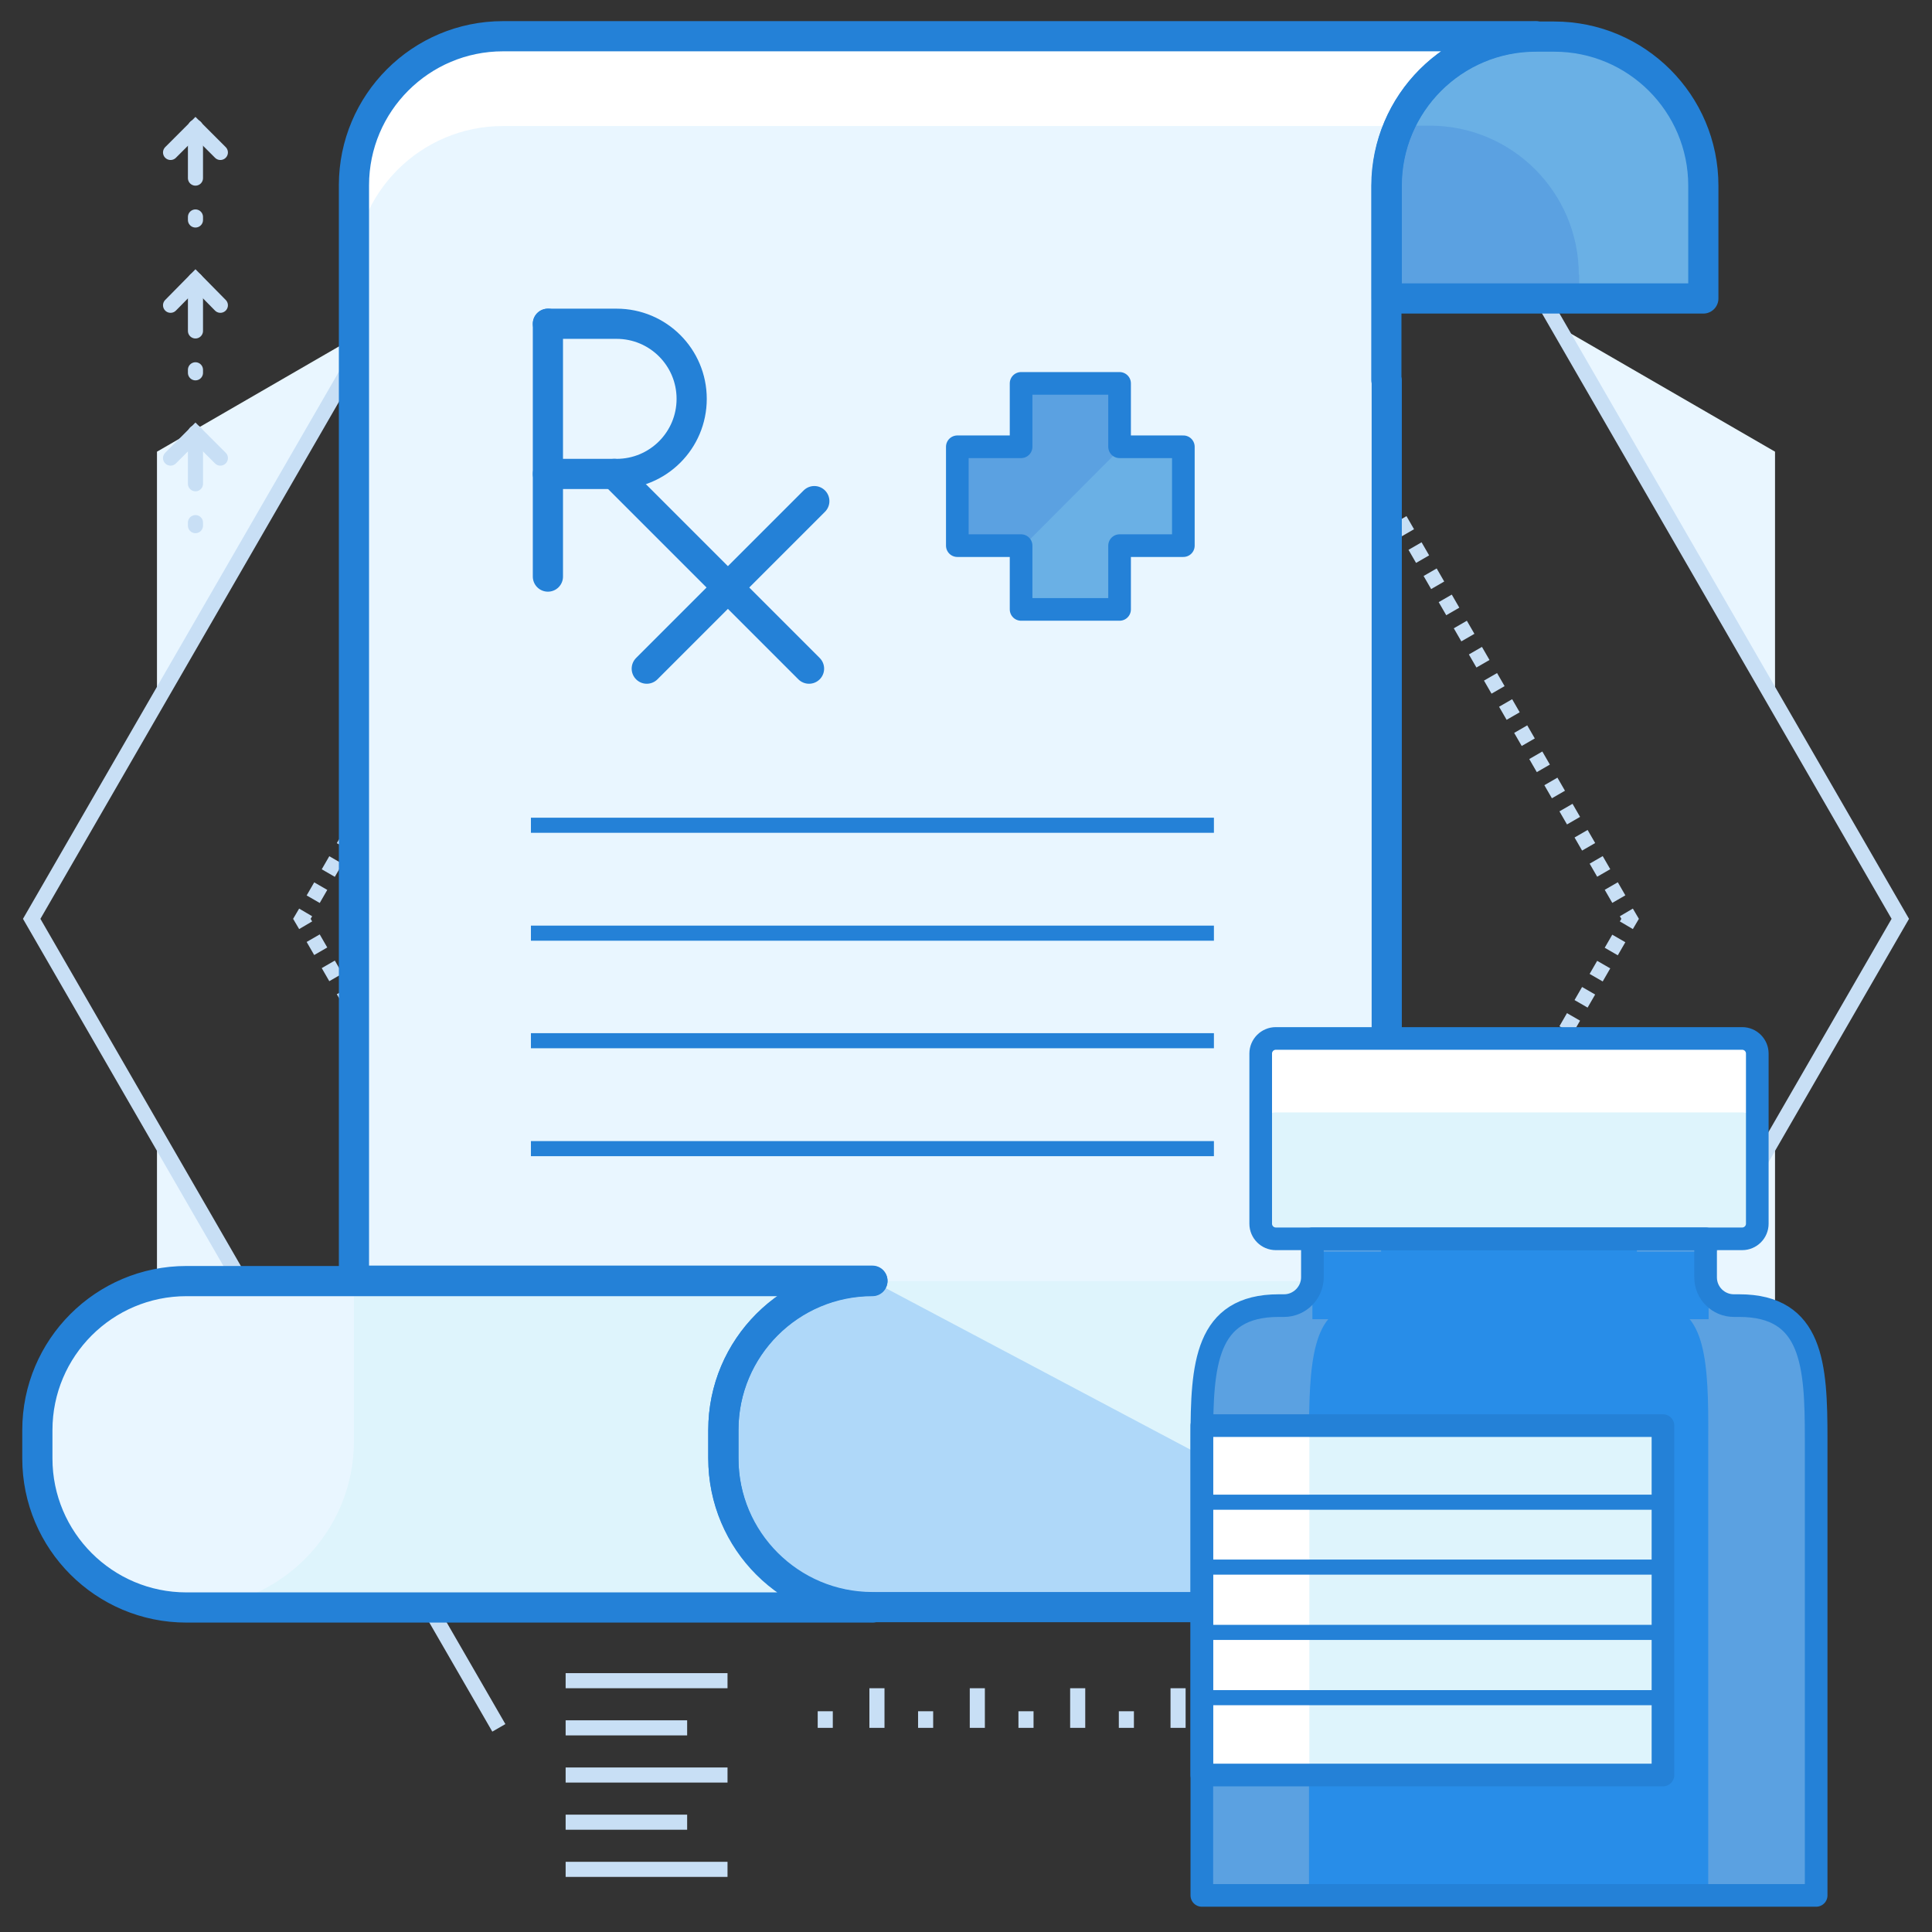 <?xml version="1.0" ?><!DOCTYPE svg  PUBLIC '-//W3C//DTD SVG 1.1//EN'  'http://www.w3.org/Graphics/SVG/1.1/DTD/svg11.dtd'><svg id="Layer_1" style="enable-background:new 0 0 512 512;" version="1.1" viewBox="0 0 512 512" xml:space="preserve" xmlns="http://www.w3.org/2000/svg" xmlns:xlink="http://www.w3.org/1999/xlink"><rect x="0" y="0" width="512" height="512" fill="#333333" stroke="none"/><style type="text/css">
	.st0{fill:#DEF4FC;}
	.st1{fill:#E9F6FF;}
	.st2{fill:#C8DFF5;}
	.st3{fill:#5BA1E1;}
	.st4{fill:#288DE8;}
	.st5{fill:#2481D7;}
	.st6{fill:#FFFFFF;}
	.st7{fill:none;stroke:#C8DFF5;stroke-width:4;stroke-miterlimit:10;}
	.st8{fill:none;stroke:#C8DFF5;stroke-width:4;stroke-miterlimit:10;stroke-dasharray:4,4;}
	.st9{fill:none;stroke:#2481D7;stroke-width:8;stroke-linecap:round;stroke-linejoin:round;stroke-miterlimit:10;}
	.st10{fill:none;stroke:#2481D7;stroke-width:4;stroke-linecap:round;stroke-linejoin:round;stroke-miterlimit:10;}
	.st11{fill:none;stroke:#C8DFF5;stroke-width:4;stroke-linecap:round;stroke-miterlimit:10;}
	.st12{fill:#6AB0E5;}
	.st13{fill:none;stroke:#2481D7;stroke-width:6;stroke-linecap:round;stroke-linejoin:round;stroke-miterlimit:10;}
	.st14{fill:none;stroke:#2481D7;stroke-width:6;stroke-miterlimit:10;}
	.st15{fill:none;stroke:#C8DFF5;stroke-width:4;stroke-miterlimit:10;stroke-dasharray:3.981,3.981;}
	.st16{fill:none;}
	.st17{fill:none;stroke:#C8DFF5;stroke-width:4;stroke-miterlimit:10;stroke-dasharray:3.981,3.981;}
	.st18{fill:none;stroke:#2481D7;stroke-width:4;stroke-linecap:round;stroke-linejoin:round;}
	.st19{fill:none;stroke:#2481D7;stroke-width:4;stroke-linecap:round;stroke-linejoin:round;stroke-dasharray:2.344,4.689;}
	.st20{fill:none;stroke:#2481D7;stroke-width:4;stroke-linecap:round;stroke-linejoin:round;stroke-dasharray:3.857,7.714;}
	.st21{fill:none;stroke:#2481D7;stroke-width:4;stroke-linecap:round;stroke-linejoin:round;stroke-dasharray:2.344,4.689;}
	.st22{fill:none;stroke:#2481D7;stroke-width:4;stroke-linecap:round;stroke-linejoin:round;stroke-dasharray:3.858,7.715;}
	.st23{fill:none;stroke:#2481D7;stroke-width:4;stroke-linecap:round;stroke-linejoin:round;stroke-dasharray:2.344,4.689;}
	.st24{fill:none;stroke:#2481D7;stroke-width:4;stroke-linecap:round;stroke-linejoin:round;stroke-dasharray:3.857,7.715;}
	.st25{fill:none;stroke:#2481D7;stroke-width:4;stroke-linecap:round;stroke-linejoin:round;stroke-dasharray:3.858,7.715;}
	.st26{opacity:0.4;fill:#C8DFF5;}
	.st27{fill:none;stroke:#2481D7;stroke-width:8;stroke-linecap:round;stroke-linejoin:round;}
	.st28{fill:none;stroke:#2481D7;stroke-width:8;stroke-linecap:round;stroke-linejoin:round;stroke-dasharray:3.917,17.625;}
	.st29{fill:none;stroke:#C8DFF5;stroke-width:4;stroke-miterlimit:10;stroke-dasharray:4.001,4.001;}
	.st30{fill:none;stroke:#C8DFF5;stroke-width:4;stroke-miterlimit:10;stroke-dasharray:4,4;}
	.st31{fill:none;stroke:#C8DFF5;stroke-width:4;stroke-miterlimit:10;stroke-dasharray:4.001,4.001;}
	.st32{fill:#AFD8F9;}
	.st33{fill:none;stroke:#2481D7;stroke-width:4;stroke-miterlimit:10;}
	.st34{fill:#DCF5FF;}
	.st35{fill:none;stroke:#C8DFF5;stroke-width:4;stroke-linecap:square;stroke-miterlimit:10;}
	.st36{opacity:0.4;}
	.st37{fill:none;stroke:#C8DFF5;stroke-width:4;stroke-miterlimit:10;stroke-dasharray:4.001,4.001;}
	.st38{fill:none;stroke:#C8DFF5;stroke-width:4;stroke-miterlimit:10;stroke-dasharray:5.979,5.979;}
	.st39{fill:none;stroke:#C8DFF5;stroke-width:4;stroke-miterlimit:10;stroke-dasharray:6.036,6.036;}
	.st40{fill:#FFA71A;}
	.st41{fill:none;stroke:#2481D7;stroke-width:4;stroke-linecap:round;stroke-linejoin:round;stroke-dasharray:4.502,9.003;}
	.st42{fill:none;stroke:#2481D7;stroke-width:4;stroke-linecap:round;stroke-linejoin:round;stroke-dasharray:4.502,9.004;}
	.st43{fill:none;stroke:#C8DFF5;stroke-width:4;stroke-miterlimit:10;stroke-dasharray:3.976,3.976;}
	.st44{fill:none;stroke:#C8DFF5;stroke-width:4;stroke-miterlimit:10;stroke-dasharray:3.976,3.976;}
	.st45{fill:none;stroke:#C8DFF5;stroke-width:4;stroke-miterlimit:10;stroke-dasharray:3.976,3.976;}
	.st46{fill:none;stroke:#2481D7;stroke-width:6;stroke-linecap:round;stroke-linejoin:round;}
	.st47{fill:none;stroke:#2481D7;stroke-width:6;stroke-linecap:round;stroke-linejoin:round;stroke-dasharray:5.893,13.75;}
	.st48{fill:none;stroke:#2481D7;stroke-width:6;stroke-linecap:round;stroke-linejoin:round;stroke-dasharray:5.68,13.253;}
	.st49{fill:none;stroke:#2481D7;stroke-width:6;stroke-linecap:round;stroke-linejoin:round;stroke-dasharray:5.893,13.75;}
	.st50{fill:#2481D7;stroke:#2481D7;stroke-width:4;stroke-linejoin:round;stroke-miterlimit:10;}
	.st51{fill:none;stroke:#FFFFFF;stroke-width:4;stroke-linecap:round;stroke-linejoin:round;stroke-miterlimit:10;}
	.st52{fill:#D9B9ED;}
	.st53{fill:none;stroke:#2481D7;stroke-width:4;stroke-linecap:round;stroke-linejoin:round;stroke-dasharray:4.239,8.477;}
	.st54{fill:none;stroke:#2481D7;stroke-width:4;stroke-linecap:round;stroke-linejoin:round;stroke-dasharray:3.866,7.732;}
	.st55{fill:none;stroke:#2481D7;stroke-width:4;stroke-linecap:round;stroke-linejoin:round;stroke-dasharray:3.866,7.733;}
	.st56{fill:none;stroke:#C8DFF5;stroke-width:4;stroke-miterlimit:10;stroke-dasharray:3.976,3.976;}
</style><g><g><g><g><g><polygon class="st1" points="470.4,186 470.4,119.7 413,86.5       "/><polygon class="st1" points="413,400.5 470.4,367.3 470.4,300.9       "/><polygon class="st1" points="41.6,300.9 41.6,367.3 99,400.5       "/><polygon class="st1" points="99,86.5 41.6,119.7 41.6,186       "/></g><polyline class="st7" points="132.2,457.9 8.4,243.5 132.2,29.1      "/><polyline class="st7" points="379.8,29.1 503.6,243.5 379.8,457.9      "/><g><g><polyline class="st7" points="170,395.9 168,395.9 167,394.2        "/><line class="st29" x1="165" x2="82" y1="390.7" y2="246.9"/><polyline class="st7" points="81,245.2 80,243.5 81,241.8        "/><line class="st30" x1="83" x2="166" y1="238.3" y2="94.5"/><polyline class="st7" points="167,92.8 168,91 170,91        "/><line class="st30" x1="174" x2="340" y1="91" y2="91"/><polyline class="st7" points="342,91 344,91 345,92.8        "/><line class="st31" x1="347" x2="430" y1="96.2" y2="240"/><polyline class="st7" points="431,241.8 432,243.5 431,245.2        "/><line class="st37" x1="429" x2="346" y1="248.7" y2="392.5"/><polyline class="st7" points="345,394.2 344,395.9 342,395.9        "/><line class="st30" x1="338" x2="172" y1="395.9" y2="395.9"/></g></g></g><g><g><g><line class="st7" x1="365.4" x2="365.4" y1="457.9" y2="447.4"/><line class="st7" x1="351.6" x2="351.6" y1="457.9" y2="453.5"/></g><g><line class="st7" x1="338.8" x2="338.8" y1="457.9" y2="447.4"/><line class="st7" x1="325" x2="325" y1="457.9" y2="453.5"/></g><g><line class="st7" x1="312.2" x2="312.2" y1="457.9" y2="447.4"/><line class="st7" x1="298.5" x2="298.5" y1="457.9" y2="453.5"/></g><g><line class="st7" x1="285.6" x2="285.6" y1="457.9" y2="447.4"/><line class="st7" x1="271.9" x2="271.9" y1="457.9" y2="453.5"/></g><g><line class="st7" x1="259" x2="259" y1="457.9" y2="447.4"/><line class="st7" x1="245.3" x2="245.3" y1="457.9" y2="453.5"/></g><g><line class="st7" x1="232.4" x2="232.4" y1="457.9" y2="447.4"/><line class="st7" x1="218.7" x2="218.7" y1="457.9" y2="453.5"/></g></g><g><g><line class="st7" x1="146.6" x2="146.6" y1="29.1" y2="39.5"/><line class="st7" x1="160.4" x2="160.4" y1="29.1" y2="33.4"/></g><g><line class="st7" x1="173.2" x2="173.2" y1="29.1" y2="39.5"/><line class="st7" x1="187" x2="187" y1="29.1" y2="33.4"/></g><g><line class="st7" x1="199.8" x2="199.8" y1="29.1" y2="39.5"/><line class="st7" x1="213.5" x2="213.5" y1="29.1" y2="33.4"/></g><g><line class="st7" x1="226.4" x2="226.4" y1="29.1" y2="39.5"/><line class="st7" x1="240.1" x2="240.1" y1="29.1" y2="33.4"/></g><g><line class="st7" x1="253" x2="253" y1="29.1" y2="39.5"/><line class="st7" x1="266.7" x2="266.7" y1="29.1" y2="33.4"/></g><g><line class="st7" x1="279.6" x2="279.6" y1="29.1" y2="39.5"/><line class="st7" x1="293.3" x2="293.3" y1="29.1" y2="33.4"/></g></g></g></g><g><g><path class="st12" d="M451.4,79.1v-3.6V56.6v-7.4c0-21.8-17.7-39.5-39.5-39.5H407c-21.8,0-39.5,17.7-39.5,39.5v29.9H451.4z"/><path class="st3" d="M418.4,72.8c0-21.8-17.7-39.5-39.5-39.5H374c-1.1,0-2.2,0.1-3.3,0.2c-2.1,4.8-3.2,10.1-3.2,15.7v29.9h51       V72.8z"/><path class="st6" d="M407,9.6H133.3c-21.8,0-39.5,17.7-39.5,39.5v290.3h137.4c-21.8,0-39.5,17.7-39.5,39.5v7.4v-7.3v7.4       c0,21.8,17.7,39.5,39.5,39.5H328c21.8,0,39.5-17.7,39.5-39.5V100.7h-0.1V49.2C367.5,27.3,385.2,9.6,407,9.6z"/><path class="st1" d="M367.5,100.7V72.8V49.2c0-5.6,1.2-11,3.3-15.8H133.3c-21.8,0-39.5,17.7-39.5,39.5v266.7h137.4       c-16.2,0-30.1,9.7-36.2,23.7l-2.5,31.5c3.7,18,19.6,31.5,38.7,31.5H328c21.8,0,39.5-17.7,39.5-39.5V124.4h-0.1V100.7z"/><path class="st0" d="M367,339.5H231.2c-21.8,0-39.5,17.7-39.5,39.5v0.2v7.3v0.2c0,21.8,17.7,39.5,39.5,39.5H328       c19.7,0,36-14.4,39-33.2V339.5z"/><path class="st32" d="M361,408.3l-129.8-68.8c-21.8,0-39.5,17.7-39.5,39.5v0.2v7.3v0.2c0,21.8,17.7,39.5,39.5,39.5H328       C341.8,426.1,353.9,419,361,408.3z"/><path class="st0" d="M191.7,386.6v-7.4v7.3V379c0-21.8,17.7-39.5,39.5-39.5H49.4c-21.8,0-39.5,17.7-39.5,39.5v7.4v-7.3v7.4       c0,21.8,17.7,39.5,39.5,39.5h181.8C209.4,426.1,191.7,408.4,191.7,386.6z"/><path class="st1" d="M93.8,381.9v-42.4H49.4c-21.8,0-39.5,17.7-39.5,39.5v0.2v7.3v0.2c0,20.4,15.5,37.3,35.4,39.3       c1.4,0.1,2.8,0.2,4.2,0.2C73.9,426.1,93.8,406.3,93.8,381.9z"/><path class="st9" d="M191.7,386.6v-7.4v7.3V379c0-21.8,17.7-39.5,39.5-39.5H49.4c-21.8,0-39.5,17.7-39.5,39.5v7.4v-7.3v7.4       c0,21.8,17.7,39.5,39.5,39.5h181.8C209.4,426.1,191.7,408.4,191.7,386.6z"/><path class="st9" d="M407,9.6H133.3c-21.8,0-39.5,17.7-39.5,39.5v290.3h137.4c-21.8,0-39.5,17.7-39.5,39.5v7.4v-7.3v7.4       c0,21.8,17.7,39.5,39.5,39.5H328c21.8,0,39.5-17.7,39.5-39.5V100.7h-0.1V49.2C367.5,27.3,385.2,9.6,407,9.6z"/><path class="st9" d="M451.4,79.1v-3.6V56.6v-7.4c0-21.8-17.7-39.5-39.5-39.5H407c-21.8,0-39.5,17.7-39.5,39.5v29.9H451.4z"/></g><g><line class="st33" x1="140.7" x2="321.7" y1="218.7" y2="218.7"/><line class="st33" x1="140.7" x2="321.7" y1="247.3" y2="247.3"/><line class="st33" x1="140.7" x2="321.7" y1="275.8" y2="275.8"/><line class="st33" x1="140.7" x2="321.7" y1="304.4" y2="304.4"/></g></g><g><path class="st9" d="M145.2,85.8h18.2c11,0,19.9,8.9,19.9,19.9l0,0c0,11-8.9,19.9-19.9,19.9h-18.2"/><line class="st9" x1="145.2" x2="145.2" y1="152.8" y2="85.8"/><line class="st9" x1="162.8" x2="214.4" y1="125.6" y2="177.2"/><line class="st9" x1="171.4" x2="215.8" y1="177.2" y2="132.8"/></g><g><polygon class="st12" points="313.6,118.4 296.7,118.4 296.7,101.6 270.6,101.6 270.6,118.4 253.7,118.4 253.7,144.6       270.6,144.6 270.6,161.5 296.7,161.5 296.7,144.6 313.6,144.6     "/><polygon class="st3" points="297.4,118.4 296.7,118.4 296.7,101.6 270.6,101.6 270.6,118.4 253.7,118.4 253.7,144.6       270.6,144.6 270.6,145.3     "/><polygon class="st13" points="313.6,118.4 296.7,118.4 296.7,101.6 270.6,101.6 270.6,118.4 253.7,118.4 253.7,144.6       270.6,144.6 270.6,161.5 296.7,161.5 296.7,144.6 313.6,144.6     "/></g><g><g><g><path class="st6" d="M465.7,324.3c0,2.2-1.8,4-4,4H338.1c-2.2,0-4-1.8-4-4v-45.1c0-2.2,1.8-4,4-4h123.6c2.2,0,4,1.8,4,4V324.3        z"/><path class="st0" d="M461.7,294.8H338.1c-2.2,0-4,1.8-4,4v25.5c0,2.2,1.8,4,4,4h123.6c2.2,0,4-1.8,4-4v-25.5        C465.7,296.6,463.9,294.8,461.7,294.8z"/><path class="st3" d="M460.9,346h-1.4c-4.1,0-7.5-3.3-7.5-7.5v-10.2H347.8v10.2c0,4.1-3.4,7.5-7.5,7.5h-1.4        c-19.5,0-20.4,15.8-20.4,35.4v3.2v18.3v99.4h162.8v-99c0-0.2,0-0.3,0-0.5v-21.6C481.3,361.8,480.4,346,460.9,346z"/><rect class="st4" height="17.9" width="105" x="347.8" y="331.7"/><path class="st4" d="M439.6,346h-0.9c-2.7,0-4.9-3.3-4.9-7.5v-10.2H366v10.2c0,4.1-2.2,7.5-4.9,7.5h-0.9        c-12.7,0-13.3,15.8-13.3,35.4v3.2v18.3v99.4h105.8v-99c0-0.2,0-0.3,0-0.5v-21.6C452.8,361.8,452.3,346,439.6,346z"/></g><rect class="st6" height="92.6" width="122.2" x="318.5" y="377.8"/><path class="st0" d="M440.7,470.4v-92.6H347c0,1.2,0,2.4,0,3.6v3.2v18.3v67.4H440.7z"/></g><g><g><path class="st13" d="M465.7,324.3c0,2.2-1.8,4-4,4H338.1c-2.2,0-4-1.8-4-4v-45.1c0-2.2,1.8-4,4-4h123.6c2.2,0,4,1.8,4,4        V324.3z"/><path class="st13" d="M460.9,346h-1.4c-4.1,0-7.5-3.3-7.5-7.5v-10.2H347.8v10.2c0,4.1-3.4,7.5-7.5,7.5h-1.4        c-19.5,0-20.4,15.8-20.4,35.4v3.2v18.3v99.4h162.8v-99c0-0.2,0-0.3,0-0.5v-21.6C481.3,361.8,480.4,346,460.9,346z"/></g><rect class="st13" height="92.6" width="122.2" x="318.5" y="377.8"/></g></g><g><line class="st33" x1="318.5" x2="440" y1="398.1" y2="398.1"/><line class="st33" x1="318.5" x2="440" y1="415.3" y2="415.3"/><line class="st33" x1="318.5" x2="440" y1="432.6" y2="432.6"/><line class="st33" x1="318.5" x2="440" y1="449.9" y2="449.9"/></g><g><line class="st7" x1="149.9" x2="192.8" y1="445.4" y2="445.4"/><line class="st7" x1="149.9" x2="182.1" y1="457.9" y2="457.9"/><line class="st7" x1="149.9" x2="192.8" y1="470.4" y2="470.4"/><line class="st7" x1="149.9" x2="182.1" y1="482.9" y2="482.9"/><line class="st7" x1="149.9" x2="192.8" y1="495.4" y2="495.4"/></g><g><g><line class="st11" x1="51.8" x2="51.8" y1="128.2" y2="114.7"/><line class="st11" x1="51.8" x2="51.8" y1="139.3" y2="138.5"/><polyline class="st11" points="45.2,121.4 51.8,114.8 58.4,121.4      "/></g><g><line class="st11" x1="51.8" x2="51.8" y1="87.7" y2="74.2"/><line class="st11" x1="51.8" x2="51.8" y1="98.8" y2="98"/><polyline class="st11" points="45.2,80.9 51.8,74.2 58.4,80.9      "/></g><g><line class="st11" x1="51.8" x2="51.8" y1="47.2" y2="33.7"/><line class="st11" x1="51.8" x2="51.8" y1="58.3" y2="57.5"/><polyline class="st11" points="45.2,40.4 51.8,33.8 58.4,40.4      "/></g></g></g></g></svg>